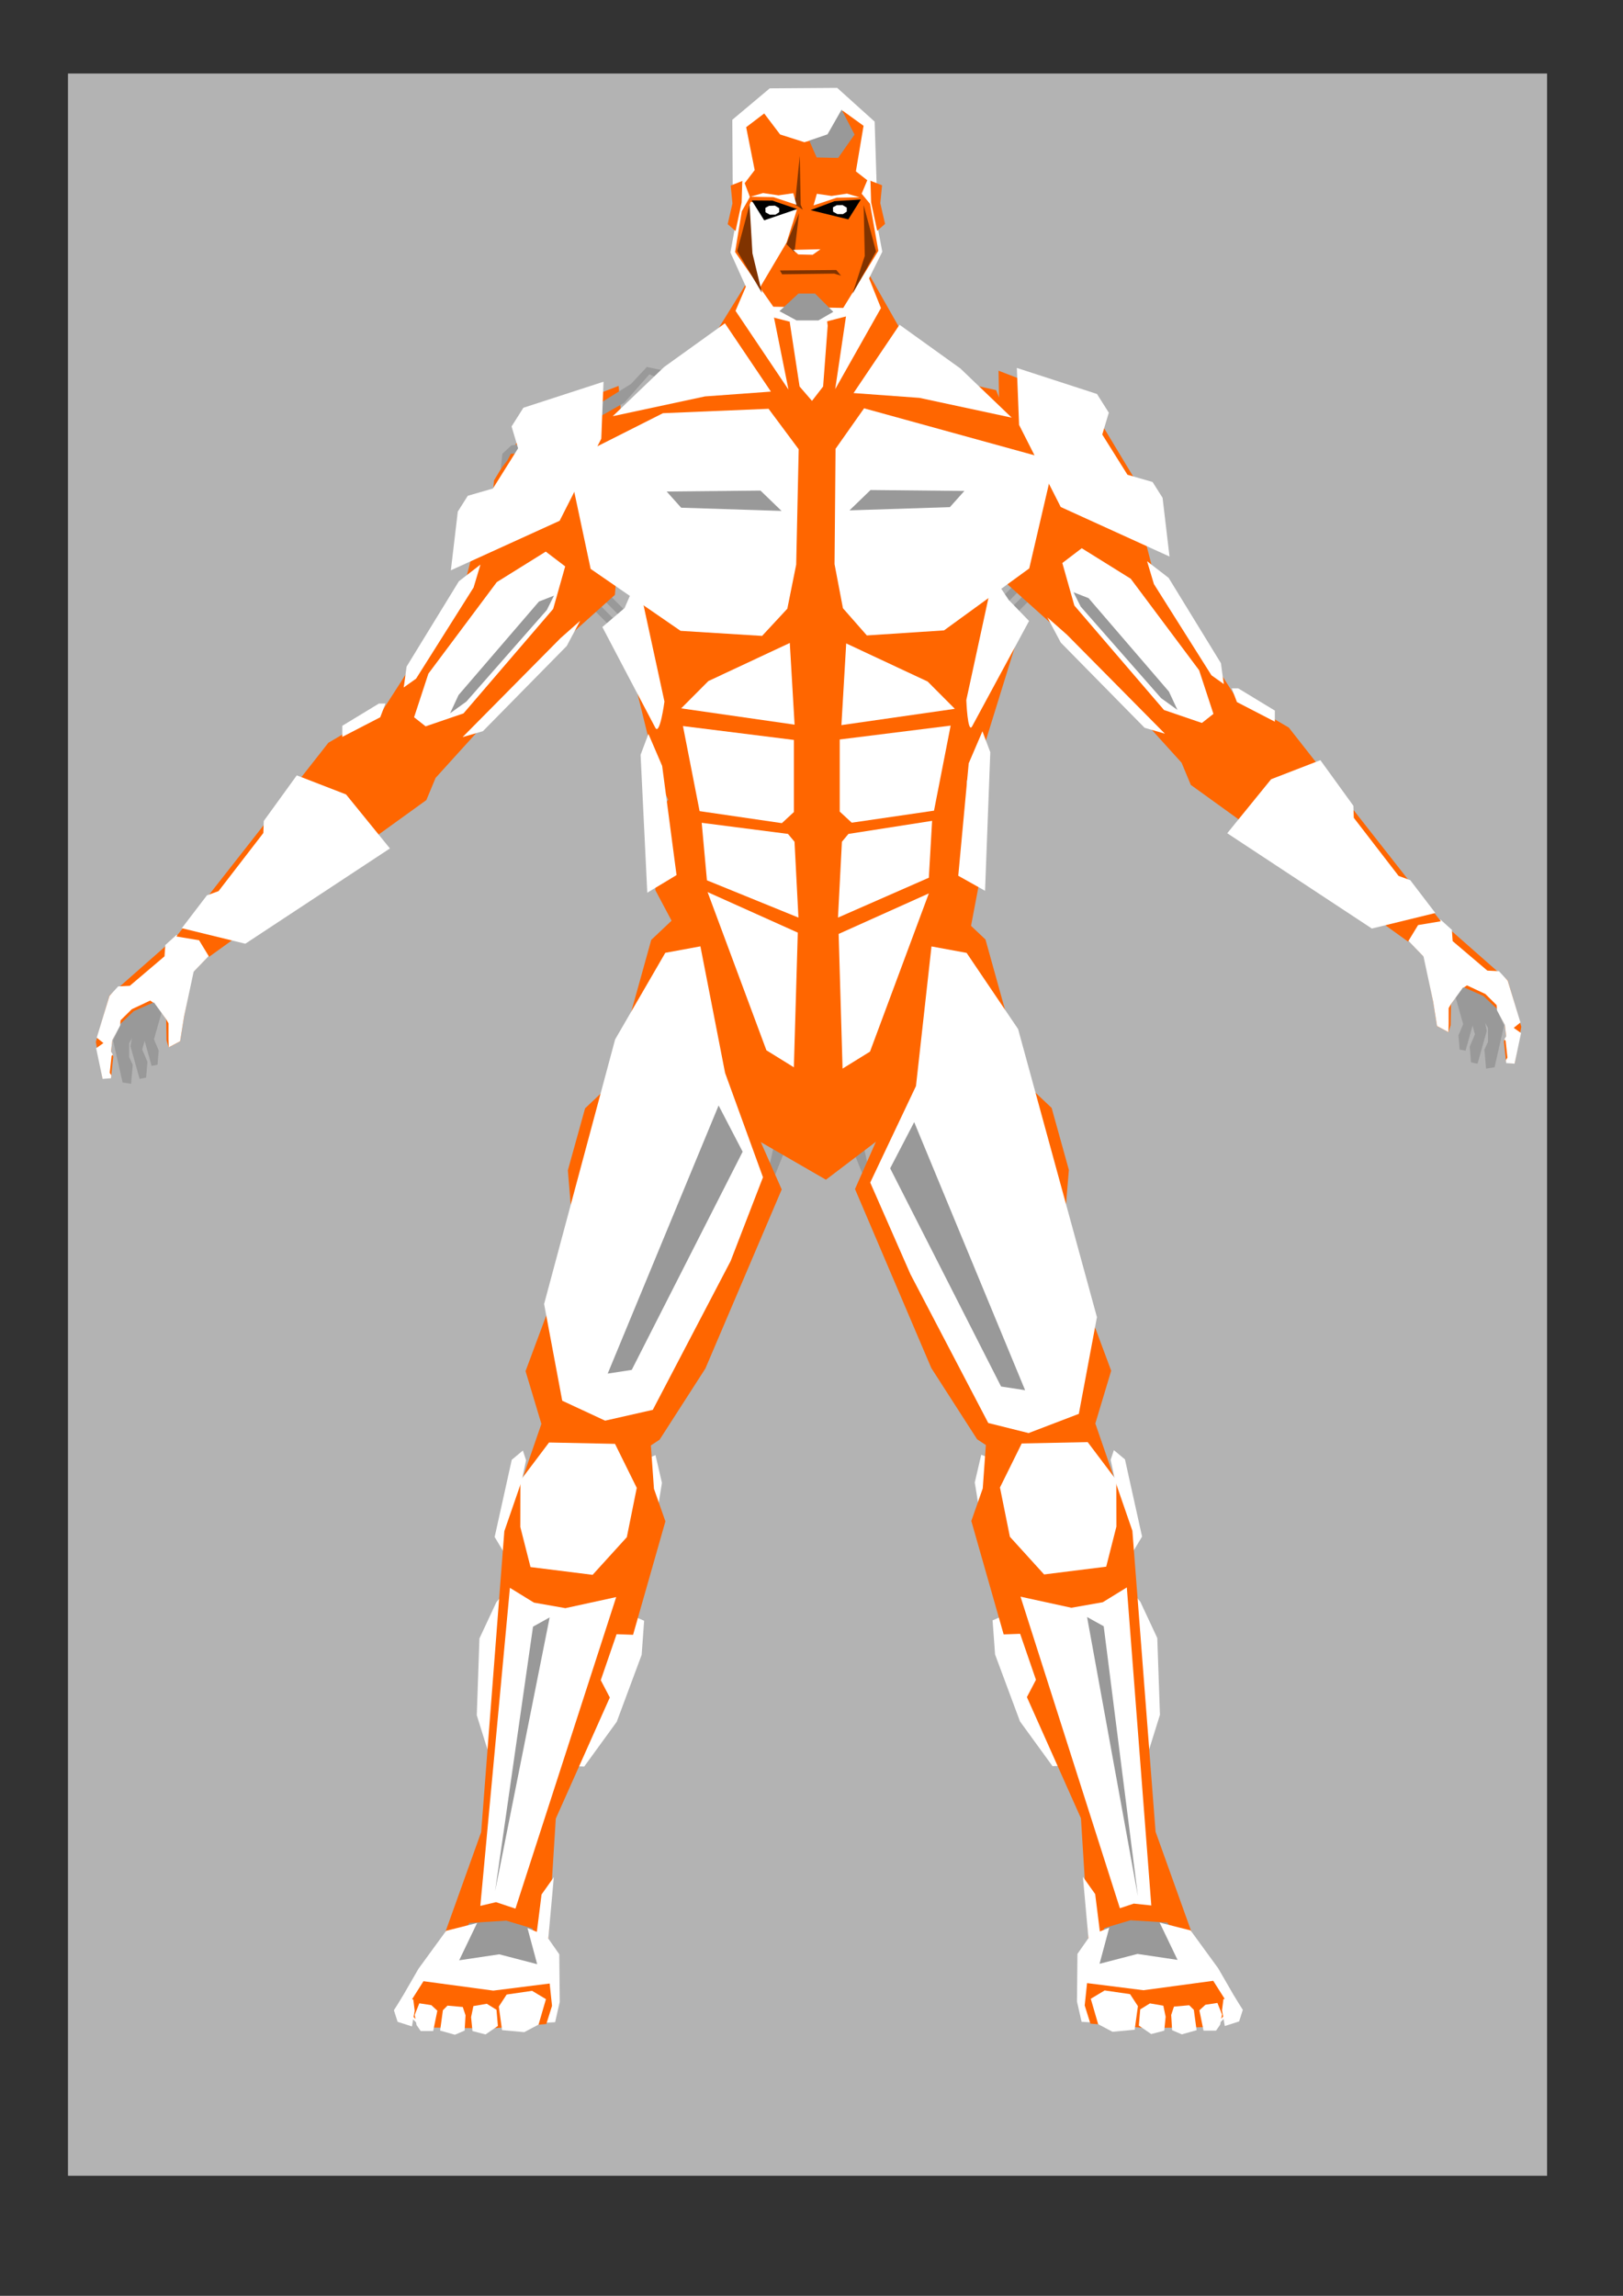<?xml version="1.0" encoding="UTF-8" standalone="no"?>
<!-- Created with Inkscape (http://www.inkscape.org/) -->

<svg
   xmlns:dc="http://purl.org/dc/elements/1.1/"
   xmlns:cc="http://creativecommons.org/ns#"
   xmlns:rdf="http://www.w3.org/1999/02/22-rdf-syntax-ns#"
   xmlns:svg="http://www.w3.org/2000/svg"
   xmlns="http://www.w3.org/2000/svg"
   xmlns:sodipodi="http://sodipodi.sourceforge.net/DTD/sodipodi-0.dtd"
   xmlns:inkscape="http://www.inkscape.org/namespaces/inkscape"
   width="744.094"
   height="1052.362"
   id="svg2"
   version="1.1"
   inkscape:version="0.48.3.1 r9886"
   sodipodi:docname="cyber_v2.svg">
  <rect width="100%" height="100%" fill="#333333" stroke="none"/>
  <defs
     id="defs4" />
  <sodipodi:namedview
     id="base"
     pagecolor="#ffffff"
     bordercolor="#666666"
     borderopacity="1.0"
     inkscape:pageopacity="0.0"
     inkscape:pageshadow="2"
     inkscape:zoom="0.98994949"
     inkscape:cx="526.27084"
     inkscape:cy="940.34891"
     inkscape:document-units="px"
     inkscape:current-layer="layer1"
     showgrid="false"
     inkscape:window-width="1366"
     inkscape:window-height="746"
     inkscape:window-x="-8"
     inkscape:window-y="1016"
     inkscape:window-maximized="1"
     showguides="true"
     inkscape:guide-bbox="true" />
  <g
     inkscape:label="Layer 1"
     inkscape:groupmode="layer"
     id="layer1">
    <rect
       style="fill:#b3b3b3;fill-opacity:1;fill-rule:nonzero;stroke:none"
       id="rect3003"
       width="678.111"
       height="963.631"
       x="31.169"
       y="33.704"
       inkscape:export-filename="D:\images\PNG\path3591-8.png"
       inkscape:export-xdpi="121"
       inkscape:export-ydpi="121" />
    <path
       style="fill:#999999;fill-opacity:1;stroke:none"
       d="m 69.244,456.106 -3.52,18.954 3.791,13.539 2.708,-0.542 0.542,-6.499 -2.166,-5.145 6.363,-22.474 z"
       id="path3009-2-9-6"
       inkscape:connector-curvature="0"
       sodipodi:nodetypes="cccccccc"
       inkscape:export-filename="D:\images\PNG\path3591-8.png"
       inkscape:export-xdpi="121"
       inkscape:export-ydpi="121" />
    <path
       style="fill:#ffffff;fill-opacity:1;stroke:none"
       d="m 510.676,664.721 5.085,4.238 7.84,35.386 -5.085,8.476 -9.323,-43.649 z"
       id="path3719"
       inkscape:connector-curvature="0"
       inkscape:export-filename="D:\images\PNG\path3591-8.png"
       inkscape:export-xdpi="121"
       inkscape:export-ydpi="121" />
    <path
       style="fill:#ffffff;fill-opacity:1;stroke:none"
       d="m 455.07,742.737 1.138,15.642 11.422,30.678 14.91,20.51 42.431,-1.665 6.828,-21.846 -1.221,-35.201 -7.768,-16.623 -12.47,-15.025 z"
       id="path3716"
       inkscape:connector-curvature="0"
       sodipodi:nodetypes="cccccccccc"
       inkscape:export-filename="D:\images\PNG\path3591-8.png"
       inkscape:export-xdpi="121"
       inkscape:export-ydpi="121" />
    <path
       style="fill:#ffffff;fill-opacity:1;stroke:none"
       d="m 449.864,666.84 -2.966,12.713 6.357,38.988 c 0,0 5.933,6.145 5.509,4.873 -0.424,-1.271 -2.966,-54.244 -2.966,-54.244 z"
       id="path3721"
       inkscape:connector-curvature="0"
       inkscape:export-filename="D:\images\PNG\path3591-8.png"
       inkscape:export-xdpi="121"
       inkscape:export-ydpi="121" />
    <path
       style="fill:#999999;fill-opacity:1;stroke:none"
       d="m 287.138,294.401 -18.579,-18.579 1.802,-3.121 17.74,17.74 z"
       id="path3550-1"
       inkscape:connector-curvature="0"
       inkscape:export-filename="D:\images\PNG\path3591-8.png"
       inkscape:export-xdpi="121"
       inkscape:export-ydpi="121" />
    <path
       style="fill:#999999;stroke:none"
       d="m 59.057,461.431 -7.192,15.582 4.345,19.178 3.896,0.599 0.749,-8.69 -1.648,-3.596 0,-6.293 11.087,-19.927 z"
       id="path3007-5-9"
       inkscape:connector-curvature="0"
       sodipodi:nodetypes="ccccccccc"
       inkscape:export-filename="D:\images\PNG\path3591-8.png"
       inkscape:export-xdpi="121"
       inkscape:export-ydpi="121" />
    <path
       style="fill:#999999;fill-opacity:1;stroke:none"
       d="m 672.174,449.141 3.52,18.954 -3.791,13.539 -2.708,-0.542 -0.542,-6.499 2.166,-5.145 -6.363,-22.474 z"
       id="path3009-2-9"
       inkscape:connector-curvature="0"
       sodipodi:nodetypes="cccccccc"
       inkscape:export-filename="D:\images\PNG\path3591-8.png"
       inkscape:export-xdpi="121"
       inkscape:export-ydpi="121" />
    <path
       style="fill:#999999;stroke:none"
       d="m 682.362,454.466 7.192,15.582 -4.345,19.178 -3.896,0.599 -0.749,-8.69 1.648,-3.596 0,-6.293 -11.087,-19.927 z"
       id="path3007-5"
       inkscape:connector-curvature="0"
       sodipodi:nodetypes="ccccccccc"
       inkscape:export-filename="D:\images\PNG\path3591-8.png"
       inkscape:export-xdpi="121"
       inkscape:export-ydpi="121" />
    <path
       style="fill:#999999;fill-opacity:1;stroke:none"
       d="m 677.717,451.619 3.896,20.976 -4.195,14.983 -2.997,-0.599 -0.599,-7.192 2.397,-5.693 -7.042,-24.872 z"
       id="path3009-4"
       inkscape:connector-curvature="0"
       sodipodi:nodetypes="cccccccc"
       inkscape:export-filename="D:\images\PNG\path3591-8.png"
       inkscape:export-xdpi="121"
       inkscape:export-ydpi="121" />
    <path
       style="fill:#ff6600;fill-opacity:1;stroke:none"
       d="m 659.877,421.791 7.26,6.389 24.071,21.186 6.265,21.315 -3.09,16.759 -3.843,-0.277 -1.063,-9.762 1.046,-2.397 -0.605,-5.376 -3.649,-7.223 -6.189,-5.867 -17.161,-7.595 -18.443,-19.098 5.028,-6.652 z"
       id="path2987-1-3"
       inkscape:connector-curvature="0"
       sodipodi:nodetypes="ccccccccccccccc"
       inkscape:export-filename="D:\images\PNG\path3591-8.png"
       inkscape:export-xdpi="121"
       inkscape:export-ydpi="121" />
    <path
       style="fill:#ffffff;stroke:none"
       d="m 660.519,421.612 5.118,4.611 0.354,5.173 15.915,13.518 5.329,0.268 3.979,4.322 5.853,19.188 -3.072,2.464 3.348,2.374 -2.955,14.048 -3.843,-0.277 -0.177,-1.339 0.741,-1.155 -0.841,-7.793 -0.59,-0.538 0.85,-1.484 -0.605,-5.226 -3.574,-6.623 -0.201,-2.418 -5.164,-5.097 -8.432,-3.949 -1.461,1.011 -8.167,-3.608 -18.443,-19.098 5.028,-6.652 z"
       id="path2987-12"
       inkscape:connector-curvature="0"
       sodipodi:nodetypes="cccccccccccccccccccccccccc"
       inkscape:export-filename="D:\images\PNG\path3591-8.png"
       inkscape:export-xdpi="121"
       inkscape:export-ydpi="121" />
    <path
       style="fill:#ff6600;fill-opacity:1;stroke:none"
       d="m 673.001,448.592 -9.072,-13.054 -11.162,1.722 4.277,21.782 1.802,11.32 5.229,2.809 1.001,-3.236 0.169,-9.647 z"
       id="path2989-7-3"
       inkscape:connector-curvature="0"
       sodipodi:nodetypes="ccccccccc"
       inkscape:export-filename="D:\images\PNG\path3591-8.png"
       inkscape:export-xdpi="121"
       inkscape:export-ydpi="121" />
    <path
       style="fill:#ffffff;stroke:none"
       d="m 673.668,448.623 -9.746,-13.504 -11.611,1.796 4.726,22.081 1.802,11.32 5.229,2.809 0.102,-3.835 -0.006,-7.18 1.074,-1.868 z"
       id="path2989-3"
       inkscape:connector-curvature="0"
       sodipodi:nodetypes="cccccccccc"
       inkscape:export-filename="D:\images\PNG\path3591-8.png"
       inkscape:export-xdpi="121"
       inkscape:export-ydpi="121" />
    <path
       style="fill:none;stroke:none"
       d="m 451.6,235.547 67.647,-27.93 -9.88,-16.201 -66.08,26.863 z"
       id="path2991-4"
       inkscape:connector-curvature="0"
       inkscape:export-filename="D:\images\PNG\path3591-8.png"
       inkscape:export-xdpi="121"
       inkscape:export-ydpi="121" />
    <path
       style="fill:#999999;fill-opacity:1;stroke:none"
       d="m 457.908,289.215 18.579,-18.579 -1.802,-3.121 -17.74,17.74 z"
       id="path3550"
       inkscape:connector-curvature="0"
       inkscape:export-filename="D:\images\PNG\path3591-8.png"
       inkscape:export-xdpi="121"
       inkscape:export-ydpi="121" />
    <path
       style="fill:#999999;fill-opacity:1;stroke:none"
       d="m 454.345,283.734 18.579,-18.579 -1.802,-3.121 -17.74,17.74 z"
       id="path3550-3"
       inkscape:connector-curvature="0"
       inkscape:export-filename="D:\images\PNG\path3591-8.png"
       inkscape:export-xdpi="121"
       inkscape:export-ydpi="121" />
    <path
       style="fill:#ff6600;fill-opacity:1;stroke:none"
       d="m 457.804,169.931 33.055,12.713 29.664,47.463 7.628,29.664 38.14,59.329 24.579,14.408 69.712,88.782 -10.436,1.744 -4.608,7.579 -99.588,-71.83 -4.238,-10.171 -49.158,-54.244 -33.055,-29.664 z"
       id="path2985-1"
       inkscape:connector-curvature="0"
       sodipodi:nodetypes="cccccccccccccc"
       inkscape:export-filename="D:\images\PNG\path3591-8.png"
       inkscape:export-xdpi="121"
       inkscape:export-ydpi="121" />
    <path
       style="fill:#ff6600;fill-opacity:1;stroke:none"
       d="m 520.523,228.412 -0.848,-9.747 -19.918,-33.055 -8.476,-2.966 2.119,9.747 14.514,25.215 z"
       id="path2993-1"
       inkscape:connector-curvature="0"
       sodipodi:nodetypes="ccccccc"
       inkscape:export-filename="D:\images\PNG\path3591-8.png"
       inkscape:export-xdpi="121"
       inkscape:export-ydpi="121" />
    <path
       style="fill:#ffffff;stroke:none"
       d="m 518.404,265.281 -22.46,-13.985 -8.899,6.78 5.509,19.494 41.107,47.887 17.375,5.933 5.282,-4.165 -6.554,-19.99 z"
       id="path2995-3"
       inkscape:connector-curvature="0"
       sodipodi:nodetypes="ccccccccc"
       inkscape:export-filename="D:\images\PNG\path3591-8.png"
       inkscape:export-xdpi="121"
       inkscape:export-ydpi="121" />
    <path
       style="fill:#999999;stroke:none"
       d="m 539.824,325.418 -3.896,-8.39 -36.858,-42.851 -6.892,-2.697 3.296,6.592 36.858,41.952 z"
       id="path2997-8"
       inkscape:connector-curvature="0"
       inkscape:export-filename="D:\images\PNG\path3591-8.png"
       inkscape:export-xdpi="121"
       inkscape:export-ydpi="121" />
    <path
       style="fill:#ffffff;fill-opacity:1;stroke:none"
       d="m 658.059,418.506 -29.107,7.119 -66.302,-43.68 20.117,-24.755 22.582,-8.741 15.139,20.909 0.188,5.514 20.533,26.629 5.343,1.951 z"
       id="path2999-7"
       inkscape:connector-curvature="0"
       sodipodi:nodetypes="cccccccccc"
       inkscape:export-filename="D:\images\PNG\path3591-8.png"
       inkscape:export-xdpi="121"
       inkscape:export-ydpi="121" />
    <path
       style="fill:#ffffff;fill-opacity:1;stroke:none"
       d="m 584.473,330.811 0,-5.094 -16.781,-10.188 -2.997,0 2.397,6.293 z"
       id="path3001-4"
       inkscape:connector-curvature="0"
       inkscape:export-filename="D:\images\PNG\path3591-8.png"
       inkscape:export-xdpi="121"
       inkscape:export-ydpi="121" />
    <path
       style="fill:#ffffff;stroke:none"
       d="m 534.075,336.319 -44.893,-45.362 -8.99,-7.941 6.143,11.537 38.429,39.058 z"
       id="path3156-2"
       inkscape:connector-curvature="0"
       sodipodi:nodetypes="cccccc"
       inkscape:export-filename="D:\images\PNG\path3591-8.png"
       inkscape:export-xdpi="121"
       inkscape:export-ydpi="121" />
    <path
       style="fill:#ffffff;stroke:none"
       d="m 561.1,313.581 c -0.15,-0.599 -1.348,-9.589 -1.348,-9.589 l -23.973,-39.105 -9.889,-7.641 3.146,10.488 26.37,41.802 z"
       id="path3158-7"
       inkscape:connector-curvature="0"
       sodipodi:nodetypes="ccccccc"
       inkscape:export-filename="D:\images\PNG\path3591-8.png"
       inkscape:export-xdpi="121"
       inkscape:export-ydpi="121" />
    <path
       style="fill:#ffffff;stroke:none"
       d="m 536.184,255.104 -49.872,-22.702 -19.095,-37.635 -1.023,-26.108 36.745,11.939 5.417,8.576 -3.003,10.003 11.555,18.441 11.516,3.325 4.581,7.252 z"
       id="path3011-7"
       inkscape:connector-curvature="0"
       sodipodi:nodetypes="ccccccccccc"
       inkscape:export-filename="D:\images\PNG\path3591-8.png"
       inkscape:export-xdpi="121"
       inkscape:export-ydpi="121" />
    <path
       style="fill:#999999;fill-opacity:1;stroke:none"
       d="m 386.297,515.339 12.713,31.783 1.483,-1.483 -7.416,-32.843 z"
       id="path3723"
       inkscape:connector-curvature="0"
       inkscape:export-filename="D:\images\PNG\path3591-8.png"
       inkscape:export-xdpi="121"
       inkscape:export-ydpi="121" />
    <path
       style="fill:#999999;fill-opacity:1;stroke:none"
       d="m 364.089,516.718 -12.713,31.783 -1.483,-1.483 7.416,-32.843 z"
       id="path3723-1"
       inkscape:connector-curvature="0"
       inkscape:export-filename="D:\images\PNG\path3591-8.png"
       inkscape:export-xdpi="121"
       inkscape:export-ydpi="121" />
    <path
       style="fill:#ff6600;fill-opacity:1;stroke:none"
       d="m 376.535,161.001 0,0.26 -95.855,29.453 -4.259,17.738 12.18,24.115 5.86,40.863 -10.187,12.014 17.487,71.094 4.579,10.049 -6.385,9.435 0.513,32.028 12.273,23.101 33.281,90.765 32.641,18.85 28.67,-21.78 36.209,-85.902 5.739,-30.264 -5.588,-34.873 -0.556,-9.958 5.482,-7.703 20.176,-65.101 -10.226,-12.014 5.86,-40.863 5.362,-20.58 -13.098,-32.891 z"
       id="path3124"
       inkscape:connector-curvature="0"
       sodipodi:nodetypes="cccccccccccccccccccccccccc"
       inkscape:export-filename="D:\images\PNG\path3591-8.png"
       inkscape:export-xdpi="121"
       inkscape:export-ydpi="121" />
    <path
       style="fill:#999999;fill-opacity:1;stroke:none"
       d="m 63.701,458.584 -3.896,20.976 4.195,14.983 2.997,-0.599 0.599,-7.192 -2.397,-5.693 7.042,-24.871 z"
       id="path3009-4-8"
       inkscape:connector-curvature="0"
       sodipodi:nodetypes="cccccccc"
       inkscape:export-filename="D:\images\PNG\path3591-8.png"
       inkscape:export-xdpi="121"
       inkscape:export-ydpi="121" />
    <path
       style="fill:#999999;fill-opacity:1;stroke:none"
       d="m 290.702,288.92 -18.579,-18.579 1.802,-3.121 17.74,17.74 z"
       id="path3550-3-9"
       inkscape:connector-curvature="0"
       inkscape:export-filename="D:\images\PNG\path3591-8.png"
       inkscape:export-xdpi="121"
       inkscape:export-ydpi="121" />
    <path
       style="fill:#ff6600;fill-opacity:1;stroke:none"
       d="m 81.541,428.756 -7.26,6.389 -24.071,21.186 -6.265,21.315 3.09,16.759 3.843,-0.277 1.063,-9.762 -1.046,-2.397 0.605,-5.376 3.649,-7.223 6.189,-5.867 17.161,-7.595 18.443,-19.098 -5.028,-6.652 z"
       id="path2987-1-3-2"
       inkscape:connector-curvature="0"
       sodipodi:nodetypes="ccccccccccccccc"
       inkscape:export-filename="D:\images\PNG\path3591-8.png"
       inkscape:export-xdpi="121"
       inkscape:export-ydpi="121" />
    <path
       style="fill:none;stroke:none"
       d="m 294.566,237.101 -67.647,-27.93 9.88,-16.201 66.08,26.863 z"
       id="path2991"
       inkscape:connector-curvature="0"
       inkscape:export-filename="D:\images\PNG\path3591-8.png"
       inkscape:export-xdpi="121"
       inkscape:export-ydpi="121" />
    <path
       style="fill:#ffffff;stroke:none"
       d="m 80.899,428.577 -5.118,4.611 -0.354,5.173 -15.915,13.518 -5.329,0.268 -3.979,4.322 -5.853,19.188 3.072,2.464 -3.348,2.374 2.955,14.048 3.843,-0.277 0.177,-1.339 -0.741,-1.155 0.841,-7.793 0.59,-0.538 -0.85,-1.484 0.605,-5.226 3.574,-6.623 0.201,-2.418 5.164,-5.097 8.432,-3.949 1.461,1.011 8.167,-3.608 18.443,-19.098 -5.028,-6.652 z"
       id="path2987-12-5"
       inkscape:connector-curvature="0"
       sodipodi:nodetypes="cccccccccccccccccccccccccc"
       inkscape:export-filename="D:\images\PNG\path3591-8.png"
       inkscape:export-xdpi="121"
       inkscape:export-ydpi="121" />
    <path
       style="fill:#ff6600;fill-opacity:1;stroke:none"
       d="m 68.418,455.557 9.072,-13.054 11.162,1.722 -4.277,21.782 -1.802,11.32 -5.229,2.809 -1.001,-3.236 -0.169,-9.647 z"
       id="path2989-7-3-5"
       inkscape:connector-curvature="0"
       sodipodi:nodetypes="ccccccccc"
       inkscape:export-filename="D:\images\PNG\path3591-8.png"
       inkscape:export-xdpi="121"
       inkscape:export-ydpi="121" />
    <path
       style="fill:#ff6600;fill-opacity:1;stroke:none"
       d="m 225.642,229.967 0.848,-9.747 19.918,-33.055 8.476,-2.966 -2.119,9.747 -14.514,25.215 z"
       id="path2993"
       inkscape:connector-curvature="0"
       sodipodi:nodetypes="ccccccc"
       inkscape:export-filename="D:\images\PNG\path3591-8.png"
       inkscape:export-xdpi="121"
       inkscape:export-ydpi="121" />
    <path
       style="fill:#ffffff;stroke:none"
       d="m 67.75,455.588 9.746,-13.504 11.611,1.796 -4.726,22.081 -1.802,11.32 -5.229,2.809 -0.102,-3.835 0.006,-7.18 -1.074,-1.868 z"
       id="path2989-3-4"
       inkscape:connector-curvature="0"
       sodipodi:nodetypes="cccccccccc"
       inkscape:export-filename="D:\images\PNG\path3591-8.png"
       inkscape:export-xdpi="121"
       inkscape:export-ydpi="121" />
    <path
       style="fill:#ff6600;fill-opacity:1;stroke:none"
       d="m 283.614,176.896 -33.055,12.713 -29.664,47.463 -7.628,29.664 -38.14,59.329 -24.579,14.408 -69.712,88.782 10.436,1.744 4.608,7.579 99.588,-71.83 4.238,-10.171 49.158,-54.244 33.055,-29.664 4.885,-60.492 z"
       id="path2985-1-9"
       inkscape:connector-curvature="0"
       sodipodi:nodetypes="ccccccccccccccc"
       inkscape:export-filename="D:\images\PNG\path3591-8.png"
       inkscape:export-xdpi="121"
       inkscape:export-ydpi="121" />
    <path
       style="fill:#ffffff;stroke:none"
       d="m 227.761,266.835 22.46,-13.985 8.899,6.78 -5.509,19.494 -41.107,47.887 -17.375,5.933 -5.282,-4.165 6.553,-19.99 z"
       id="path2995"
       inkscape:connector-curvature="0"
       sodipodi:nodetypes="ccccccccc"
       inkscape:export-filename="D:\images\PNG\path3591-8.png"
       inkscape:export-xdpi="121"
       inkscape:export-ydpi="121" />
    <path
       style="fill:#999999;stroke:none"
       d="m 206.341,326.972 3.896,-8.39 36.858,-42.851 6.892,-2.697 -3.296,6.592 -36.858,41.952 z"
       id="path2997"
       inkscape:connector-curvature="0"
       inkscape:export-filename="D:\images\PNG\path3591-8.png"
       inkscape:export-xdpi="121"
       inkscape:export-ydpi="121" />
    <path
       style="fill:#ffffff;fill-opacity:1;stroke:none"
       d="m 83.359,425.471 29.107,7.119 66.302,-43.68 -20.117,-24.755 -22.582,-8.741 -15.139,20.909 -0.188,5.514 -20.533,26.629 -5.343,1.951 z"
       id="path2999-7-1"
       inkscape:connector-curvature="0"
       sodipodi:nodetypes="cccccccccc"
       inkscape:export-filename="D:\images\PNG\path3591-8.png"
       inkscape:export-xdpi="121"
       inkscape:export-ydpi="121" />
    <path
       style="fill:#ffffff;stroke:none"
       d="m 260.302,211.423 10.488,49.349 41.232,28.396 37.372,2.321 11.572,-12.472 4.064,-20.212 1.144,-52.864 -13.807,-18.56 -48.424,2.023 z"
       id="path3120"
       inkscape:connector-curvature="0"
       sodipodi:nodetypes="cccccccccc"
       inkscape:export-filename="D:\images\PNG\path3591-8.png"
       inkscape:export-xdpi="121"
       inkscape:export-ydpi="121" />
    <path
       style="fill:#ffffff;fill-opacity:1;stroke:none"
       d="m 156.945,337.776 0,-5.094 16.781,-10.188 2.997,0 -2.397,6.293 z"
       id="path3001-4-2"
       inkscape:connector-curvature="0"
       inkscape:export-filename="D:\images\PNG\path3591-8.png"
       inkscape:export-xdpi="121"
       inkscape:export-ydpi="121" />
    <path
       style="fill:#999999;fill-opacity:1;stroke:none"
       d="m 305.651,225.305 6.634,7.416 46.034,1.483 -9.649,-9.323 z"
       id="path3126"
       inkscape:connector-curvature="0"
       sodipodi:nodetypes="ccccc"
       inkscape:export-filename="D:\images\PNG\path3591-8.png"
       inkscape:export-xdpi="121"
       inkscape:export-ydpi="121" />
    <path
       style="fill:#ffffff;stroke:none"
       d="m 483.354,211.208 -11.479,49.349 -39.055,28.396 -35.399,2.321 -10.961,-12.472 -3.849,-20.212 0.462,-52.864 13.078,-18.56 z"
       id="path3120-1"
       inkscape:connector-curvature="0"
       sodipodi:nodetypes="ccccccccc"
       inkscape:export-filename="D:\images\PNG\path3591-8.png"
       inkscape:export-xdpi="121"
       inkscape:export-ydpi="121" />
    <path
       style="fill:#999999;fill-opacity:1;stroke:none"
       d="m 442.132,225.044 -6.634,7.416 -46.034,1.483 9.649,-9.323 z"
       id="path3126-4"
       inkscape:connector-curvature="0"
       sodipodi:nodetypes="ccccc"
       inkscape:export-filename="D:\images\PNG\path3591-8.png"
       inkscape:export-xdpi="121"
       inkscape:export-ydpi="121" />
    <path
       style="fill:#ffffff;stroke:none"
       d="m 212.091,337.873 44.893,-45.362 8.99,-7.941 -6.143,11.537 -38.429,39.058 z"
       id="path3156"
       inkscape:connector-curvature="0"
       sodipodi:nodetypes="cccccc"
       inkscape:export-filename="D:\images\PNG\path3591-8.png"
       inkscape:export-xdpi="121"
       inkscape:export-ydpi="121" />
    <path
       style="fill:#ffffff;stroke:none"
       d="m 185.066,315.136 c 0.15,-0.599 1.348,-9.589 1.348,-9.589 l 23.973,-39.105 9.889,-7.641 -3.146,10.488 -26.37,41.802 z"
       id="path3158"
       inkscape:connector-curvature="0"
       sodipodi:nodetypes="ccccccc"
       inkscape:export-filename="D:\images\PNG\path3591-8.png"
       inkscape:export-xdpi="121"
       inkscape:export-ydpi="121" />
    <path
       style="fill:#ff6600;fill-opacity:1;stroke:none"
       d="m 318.965,167.357 37.395,14.101 15.825,-9.802 12.713,6.357 38.015,-9.123 -30.19,-53.194 -13.334,7.649 -17.799,0 -11.339,-6.481 z"
       id="path3164"
       inkscape:connector-curvature="0"
       sodipodi:nodetypes="cccccccccc"
       inkscape:export-filename="D:\images\PNG\path3591-8.png"
       inkscape:export-xdpi="121"
       inkscape:export-ydpi="121" />
    <path
       style="fill:#ffffff;fill-opacity:1;stroke:none"
       d="m 286.35,278.727 5.993,-13.784 12.286,56.635 c 0,0 -2.098,15.882 -4.195,11.986 -2.098,-3.896 -24.272,-46.147 -24.272,-46.147 z"
       id="path3166"
       inkscape:connector-curvature="0"
       inkscape:export-filename="D:\images\PNG\path3591-8.png"
       inkscape:export-xdpi="121"
       inkscape:export-ydpi="121"
       sodipodi:nodetypes="cccscc" />
    <path
       style="fill:#ffffff;fill-opacity:1;stroke:none"
       d="m 462.499,275.057 -7.192,-10.788 -12.286,56.635 c 0,0 0.599,15.882 2.697,11.986 2.098,-3.896 26.07,-48.245 26.07,-48.245 z"
       id="path3166-2"
       inkscape:connector-curvature="0"
       inkscape:export-filename="D:\images\PNG\path3591-8.png"
       inkscape:export-xdpi="121"
       inkscape:export-ydpi="121"
       sodipodi:nodetypes="cccscc" />
    <path
       style="fill:#ffffff;fill-opacity:1;stroke:none"
       d="m 365.986,123.829 -3.896,23.973 4.495,29.366 5.693,6.592 5.094,-6.592 2.098,-27.868 -3.296,-25.471 z"
       id="path3186"
       inkscape:connector-curvature="0"
       sodipodi:nodetypes="cccccccc"
       inkscape:export-filename="D:\images\PNG\path3591-8.png"
       inkscape:export-xdpi="121"
       inkscape:export-ydpi="121" />
    <path
       style="fill:#ffffff;fill-opacity:1;stroke:none"
       d="m 392.206,115.738 -9.289,62.628 20.976,-37.157 -9.32,-23.28 z"
       id="path3188"
       inkscape:connector-curvature="0"
       sodipodi:nodetypes="ccccc"
       inkscape:export-filename="D:\images\PNG\path3591-8.png"
       inkscape:export-xdpi="121"
       inkscape:export-ydpi="121" />
    <path
       style="fill:#ffffff;fill-opacity:1;stroke:none"
       d="m 349.056,116.712 12.436,61.879 -24.272,-36.109 9.192,-21.471 z"
       id="path3188-3"
       inkscape:connector-curvature="0"
       sodipodi:nodetypes="ccccc"
       inkscape:export-filename="D:\images\PNG\path3591-8.png"
       inkscape:export-xdpi="121"
       inkscape:export-ydpi="121" />
    <path
       style="fill:#ffffff;fill-opacity:1;stroke:none"
       d="m 335.952,88.806 -0.212,-33.902 17.163,-14.408 30.936,-0.212 17.163,15.468 1.059,33.69 -1.705,3.902 4.142,22.054 -14.449,29.078 -19.763,5.13 -22.786,-5.921 -12.625,-27.955 4.263,-23.296 z"
       id="path3230"
       inkscape:connector-curvature="0"
       sodipodi:nodetypes="cccccccccccccc"
       inkscape:export-filename="D:\images\PNG\path3591-8.png"
       inkscape:export-xdpi="121"
       inkscape:export-ydpi="121" />
    <path
       style="fill:#ff6600;fill-opacity:1;stroke:none"
       d="m 343.796,90.287 -3.703,6.553 -3.082,18.676 17.52,25.076 32.062,0.55 16.104,-26.17 -3.81,-21.522 -3.848,-4.661 2.585,-6.166 -5.226,-4.067 3.519,-20.889 -9.641,-6.964 -7.151,11.492 -10.344,2.996 -11.124,-3.551 -7.296,-9.624 -8.264,6.297 3.905,19.668 -4.595,5.99 z"
       id="path3228"
       inkscape:connector-curvature="0"
       sodipodi:nodetypes="cccccccccccccccccccc"
       inkscape:export-filename="D:\images\PNG\path3591-8.png"
       inkscape:export-xdpi="121"
       inkscape:export-ydpi="121" />
    <path
       style="fill:#999999;fill-opacity:1;stroke:none"
       d="m 371.02,64.439 3.39,7.734 9.853,0.212 7.522,-10.7 -5.933,-11.442 -6.463,11.336 z"
       id="path3396"
       inkscape:connector-curvature="0"
       sodipodi:nodetypes="ccccccc"
       inkscape:export-filename="D:\images\PNG\path3591-8.png"
       inkscape:export-xdpi="121"
       inkscape:export-ydpi="121" />
    <path
       style="fill:#ffffff;fill-opacity:1;stroke:none"
       d="m 365.405,96.01 -4.768,15.15 -12.29,20.765 -5.933,-15.362 1.059,-22.142 0.742,-1.907 z"
       id="path3396-8"
       inkscape:connector-curvature="0"
       sodipodi:nodetypes="ccccccc"
       inkscape:export-filename="D:\images\PNG\path3591-8.png"
       inkscape:export-xdpi="121"
       inkscape:export-ydpi="121" />
    <path
       style="fill:#999999;fill-opacity:1;stroke:none"
       d="m 357.353,142.626 8.687,-8.052 7.628,0 8.37,8.37 -6.813,3.933 -10.032,0 z"
       id="path3232"
       inkscape:connector-curvature="0"
       inkscape:export-filename="D:\images\PNG\path3591-8.png"
       inkscape:export-xdpi="121"
       inkscape:export-ydpi="121" />
    <path
       style="fill:#803300;stroke:none"
       d="m 343.662,93.788 1.309,22.325 4.37,18.15 -11.373,-19.199 z"
       id="path3234-2"
       inkscape:connector-curvature="0"
       sodipodi:nodetypes="ccccc"
       inkscape:export-filename="D:\images\PNG\path3591-8.png"
       inkscape:export-xdpi="121"
       inkscape:export-ydpi="121" />
    <path
       style="fill:#000000;stroke:none"
       d="m 365.463,95.835 -11.351,-3.88 -9.473,-0.076 5.721,9.111 11.836,-4.04 z"
       id="path3256-1"
       inkscape:connector-curvature="0"
       sodipodi:nodetypes="cccccc"
       inkscape:export-filename="D:\images\PNG\path3591-8.png"
       inkscape:export-xdpi="121"
       inkscape:export-ydpi="121" />
    <path
       style="fill:#000000;stroke:none"
       d="m 371.655,96.328 10.941,-4.107 12.049,-0.767 -5.721,9.111 z"
       id="path3256-1-6"
       inkscape:connector-curvature="0"
       sodipodi:nodetypes="ccccc"
       inkscape:export-filename="D:\images\PNG\path3591-8.png"
       inkscape:export-xdpi="121"
       inkscape:export-ydpi="121" />
    <path
       style="fill:#803300;fill-opacity:1;stroke:none"
       d="m 366.358,97.705 -2.119,17.905 -3.708,-3.708 z"
       id="path3294"
       inkscape:connector-curvature="0"
       inkscape:export-filename="D:\images\PNG\path3591-8.png"
       inkscape:export-xdpi="121"
       inkscape:export-ydpi="121" />
    <path
       style="fill:#803300;fill-opacity:1;stroke:none"
       d="m 368.053,96.116 -0.954,-2.225 -0.424,-22.46 -1.907,19.07 -1.059,2.755 z"
       id="path3296"
       inkscape:connector-curvature="0"
       inkscape:export-filename="D:\images\PNG\path3591-8.png"
       inkscape:export-xdpi="121"
       inkscape:export-ydpi="121" />
    <path
       style="fill:#ff6600;fill-opacity:1;stroke:none"
       d="m 340.296,83.35 -0.282,9.501 -2.79,13.065 -3.602,-3.178 2.185,-9.488 -0.808,-8.204 5.403,-2.119 z"
       id="path3298-8"
       inkscape:connector-curvature="0"
       sodipodi:nodetypes="cccccccc"
       inkscape:export-filename="D:\images\PNG\path3591-8.png"
       inkscape:export-xdpi="121"
       inkscape:export-ydpi="121" />
    <path
       style="fill:#ffffff;stroke:none"
       d="m 381.879,95.02 1.703,-0.932 2.683,-0.09 1.96,1.173 0,1.819 -1.727,1.143 -2.567,0.014 -1.983,-1.098 z"
       id="path3318"
       inkscape:connector-curvature="0"
       inkscape:export-filename="D:\images\PNG\path3591-8.png"
       inkscape:export-xdpi="121"
       inkscape:export-ydpi="121" />
    <path
       style="fill:#ff6600;fill-opacity:1;stroke:none"
       d="m 399.095,83.244 0.282,9.501 2.79,13.065 3.602,-3.178 -2.185,-9.488 0.808,-8.204 -5.403,-2.119 z"
       id="path3298-8-7"
       inkscape:connector-curvature="0"
       sodipodi:nodetypes="cccccccc"
       inkscape:export-filename="D:\images\PNG\path3591-8.png"
       inkscape:export-xdpi="121"
       inkscape:export-ydpi="121" />
    <path
       style="fill:#803300;fill-opacity:1;stroke:none"
       d="m 357.565,123.98 25.85,-0.212 2.172,2.596 -3.125,-0.954 -23.891,0.318 z"
       id="path3356"
       inkscape:connector-curvature="0"
       sodipodi:nodetypes="cccccc"
       inkscape:export-filename="D:\images\PNG\path3591-8.png"
       inkscape:export-xdpi="121"
       inkscape:export-ydpi="121" />
    <path
       style="fill:#ffffff;fill-opacity:1;stroke:none"
       d="m 365.193,93.891 -1.525,-5.333 -6.738,0.989 -7.098,-1.059 -5.721,1.695 10.451,0.183 z"
       id="path3358-6"
       inkscape:connector-curvature="0"
       sodipodi:nodetypes="ccccccc"
       inkscape:export-filename="D:\images\PNG\path3591-8.png"
       inkscape:export-xdpi="121"
       inkscape:export-ydpi="121" />
    <path
       style="fill:#ffffff;fill-opacity:1;stroke:none"
       d="m 372.98,94.156 1.525,-5.333 6.738,0.989 7.098,-1.059 5.721,1.695 -10.451,0.183 z"
       id="path3358-6-1"
       inkscape:connector-curvature="0"
       sodipodi:nodetypes="ccccccc"
       inkscape:export-filename="D:\images\PNG\path3591-8.png"
       inkscape:export-xdpi="121"
       inkscape:export-ydpi="121" />
    <path
       style="fill:#803300;stroke:none"
       d="m 395.952,94.013 0.518,23.308 -5.631,17.368 10.806,-19.401 z"
       id="path3234"
       inkscape:connector-curvature="0"
       sodipodi:nodetypes="ccccc"
       inkscape:export-filename="D:\images\PNG\path3591-8.png"
       inkscape:export-xdpi="121"
       inkscape:export-ydpi="121" />
    <path
       style="fill:#ffffff;stroke:none"
       d="m 350.901,95.283 1.703,-0.932 2.683,-0.09 1.96,1.173 0,1.819 -1.727,1.143 -2.567,0.014 -1.983,-1.098 z"
       id="path3318-2"
       inkscape:connector-curvature="0"
       inkscape:export-filename="D:\images\PNG\path3591-8.png"
       inkscape:export-xdpi="121"
       inkscape:export-ydpi="121" />
    <path
       style="fill:#ffffff;fill-opacity:1;stroke:none"
       d="m 363.589,114.54 2.397,2.098 6.592,0.15 3.596,-2.547 z"
       id="path3523"
       inkscape:connector-curvature="0"
       inkscape:export-filename="D:\images\PNG\path3591-8.png"
       inkscape:export-xdpi="121"
       inkscape:export-ydpi="121" />
    <path
       style="fill:#ffffff;fill-opacity:1;stroke:none"
       d="m 312.299,324.7 12.461,-12.509 37.339,-17.471 2.192,37.445 z"
       id="path3530"
       inkscape:connector-curvature="0"
       sodipodi:nodetypes="ccccc"
       inkscape:export-xdpi="121"
       inkscape:export-ydpi="121"
       inkscape:export-filename="D:\images\PNG\path3591-8.png" />
    <path
       style="fill:#ffffff;stroke:none"
       d="m 313.116,332.818 50.853,6.357 0,33.055 -5.509,5.085 -37.716,-5.509 z"
       id="path3591"
       inkscape:connector-curvature="0"
       inkscape:export-filename="D:\images\PNG\path3591-8.png"
       inkscape:export-xdpi="121"
       inkscape:export-ydpi="121" />
    <path
       style="fill:#ffffff;stroke:none"
       d="m 435.843,332.606 -50.853,6.357 0,33.055 5.509,5.085 37.716,-5.509 z"
       id="path3591-8"
       inkscape:connector-curvature="0"
       inkscape:export-filename="D:\images\PNG\path3591-8.png"
       inkscape:export-xdpi="121"
       inkscape:export-ydpi="121" />
    <path
       style="fill:#ffffff;fill-opacity:1;stroke:none"
       d="m 321.709,377.159 39.555,5.094 2.997,3.596 1.798,34.76 -41.952,-17.08 z"
       id="path3611"
       inkscape:connector-curvature="0"
       sodipodi:nodetypes="cccccc"
       inkscape:export-filename="D:\images\PNG\path3591-8.png"
       inkscape:export-xdpi="121"
       inkscape:export-ydpi="121" />
    <path
       style="fill:#ffffff;fill-opacity:1;stroke:none"
       d="m 427.343,376.26 -38.356,5.993 -2.997,3.596 -1.798,34.76 41.652,-18.279 z"
       id="path3611-8"
       inkscape:connector-curvature="0"
       sodipodi:nodetypes="cccccc"
       inkscape:export-filename="D:\images\PNG\path3591-8.png"
       inkscape:export-xdpi="121"
       inkscape:export-ydpi="121" />
    <path
       style="fill:#ffffff;fill-opacity:1;stroke:none"
       d="m 324.406,408.923 41.353,18.579 -1.798,61.729 -12.586,-7.791 z"
       id="path3631"
       inkscape:connector-curvature="0"
       inkscape:export-filename="D:\images\PNG\path3591-8.png"
       inkscape:export-xdpi="121"
       inkscape:export-ydpi="121" />
    <path
       style="fill:#ffffff;fill-opacity:1;stroke:none"
       d="m 425.845,409.522 -41.353,18.579 1.798,61.729 12.586,-7.791 z"
       id="path3631-9"
       inkscape:connector-curvature="0"
       inkscape:export-filename="D:\images\PNG\path3591-8.png"
       inkscape:export-xdpi="121"
       inkscape:export-ydpi="121" />
    <path
       style="fill:#ffffff;fill-opacity:1;stroke:none"
       d="m 437.757,324.914 -12.461,-12.509 -37.339,-17.471 -2.192,37.445 z"
       id="path3530-7"
       inkscape:connector-curvature="0"
       sodipodi:nodetypes="ccccc"
       inkscape:export-xdpi="121"
       inkscape:export-ydpi="121"
       inkscape:export-filename="D:\images\PNG\path3591-8.png" />
    <path
       style="fill:#ffffff;fill-opacity:1;stroke:none"
       d="m 450.417,335.207 -6.293,14.683 -4.795,51.541 12.286,6.892 2.397,-63.527 z"
       id="path3669"
       inkscape:connector-curvature="0"
       sodipodi:nodetypes="cccccc"
       inkscape:export-filename="D:\images\PNG\path3591-8.png"
       inkscape:export-xdpi="121"
       inkscape:export-ydpi="121" />
    <path
       style="fill:#ffffff;fill-opacity:1;stroke:none"
       d="m 297.287,336.406 6.293,14.683 6.592,50.043 -13.415,8.069 -3.066,-63.206 z"
       id="path3669-2"
       inkscape:connector-curvature="0"
       sodipodi:nodetypes="cccccc"
       inkscape:export-filename="D:\images\PNG\path3591-8.png"
       inkscape:export-xdpi="121"
       inkscape:export-ydpi="121" />
    <path
       style="fill:#ff6600;fill-opacity:1;stroke:none"
       d="m 439.719,419.231 -10.308,2.447 -20.246,84.47 -17.168,38.898 34.984,82.057 20.997,32.644 4.005,2.633 -1.419,19.87 -5.245,14.938 14.822,51.992 7.559,-0.27 7.252,21.078 -4.147,7.942 24.772,55.522 3.495,55.816 20.866,-8.334 26.629,5.522 -16.781,-46.818 -10.628,-137.959 -16.988,-49.174 7.268,-24.182 -22.105,-59.361 2.707,-32.705 -7.898,-28.404 -12.014,-11.347 -18.318,-65.855 z"
       id="path3689"
       inkscape:connector-curvature="0"
       sodipodi:nodetypes="ccccccccccccccccccccccccccc"
       inkscape:export-filename="D:\images\PNG\path3591-8.png"
       inkscape:export-xdpi="121"
       inkscape:export-ydpi="121" />
    <path
       style="fill:#999999;fill-opacity:1;stroke:none"
       d="m 502.2,902.037 4.026,-18.222 12.078,-3.602 16.951,1.059 10.594,19.706 -23.732,-1.907 z"
       id="path3735"
       inkscape:connector-curvature="0"
       inkscape:export-filename="D:\images\PNG\path3591-8.png"
       inkscape:export-xdpi="121"
       inkscape:export-ydpi="121" />
    <path
       style="fill:#ffffff;fill-opacity:1;stroke:none"
       d="m 458.452,681.839 9.976,-20.18 30.242,-0.624 13.125,17.419 0.04,21.311 -4.673,18.375 -28.468,3.559 -15.687,-17.265 z"
       id="path3704"
       inkscape:connector-curvature="0"
       sodipodi:nodetypes="ccccccccc"
       inkscape:export-filename="D:\images\PNG\path3591-8.png"
       inkscape:export-xdpi="121"
       inkscape:export-ydpi="121" />
    <path
       style="fill:#ffffff;stroke:none"
       d="m 417.414,584.096 -18.441,-42.027 20.971,-44.236 7.114,-64.008 16.104,2.966 23.603,34.916 36.15,132.052 -8.307,44.328 -23.028,8.811 -18.495,-4.617 z"
       id="path3702-5-9"
       inkscape:connector-curvature="0"
       sodipodi:nodetypes="ccccccccccc"
       inkscape:export-filename="D:\images\PNG\path3591-8.png"
       inkscape:export-xdpi="121"
       inkscape:export-ydpi="121" />
    <path
       style="fill:#999999;fill-opacity:1;stroke:none"
       d="m 408.109,535.54 11.018,-21.189 50.853,122.896 -11.018,-1.695 z"
       id="path3712"
       inkscape:connector-curvature="0"
       inkscape:export-filename="D:\images\PNG\path3591-8.png"
       inkscape:export-xdpi="121"
       inkscape:export-ydpi="121" />
    <path
       style="fill:#ffffff;fill-opacity:1;stroke:none"
       d="m 467.874,731.89 45.556,142.813 6.357,-2.119 8.052,0.848 -11.23,-145.78 -11.018,6.78 -14.408,2.543 z"
       id="path3725"
       inkscape:connector-curvature="0"
       sodipodi:nodetypes="cccccccc"
       inkscape:export-filename="D:\images\PNG\path3591-8.png"
       inkscape:export-xdpi="121"
       inkscape:export-ydpi="121" />
    <path
       style="fill:#999999;fill-opacity:1;stroke:none"
       d="M 498.386,741.213 521.694,869.194 506.014,745.451 z"
       id="path3727"
       inkscape:connector-curvature="0"
       sodipodi:nodetypes="cccc"
       inkscape:export-filename="D:\images\PNG\path3591-8.png"
       inkscape:export-xdpi="121"
       inkscape:export-ydpi="121" />
    <path
       style="fill:#ffffff;stroke:none"
       d="m 493.755,917.432 0.224,-21.811 5.031,-7.189 -2.531,-28.137 5.63,7.927 2.145,17.129 4.302,-1.748 -4.446,16.564 17.389,-4.521 18.368,2.736 -8.216,-17.11 14.197,3.602 12.657,17.362 9.352,16.205 -8.393,8.562 -16.582,2.369 -47.009,-2.615 z"
       id="path3729"
       inkscape:connector-curvature="0"
       sodipodi:nodetypes="cccccccccccccccccc"
       inkscape:export-filename="D:\images\PNG\path3591-8.png"
       inkscape:export-xdpi="121"
       inkscape:export-ydpi="121" />
    <path
       style="fill:#ff6600;fill-opacity:1;stroke:none"
       d="m 499.915,927.603 -2.615,-8.343 1.087,-10.231 25.854,3.258 31.991,-4.317 8.052,12.713 -8.052,8.476 -31.149,0.448 z"
       id="path3731"
       inkscape:connector-curvature="0"
       sodipodi:nodetypes="ccccccccc"
       inkscape:export-filename="D:\images\PNG\path3591-8.png"
       inkscape:export-xdpi="121"
       inkscape:export-ydpi="121" />
    <path
       style="fill:#ffffff;stroke:none"
       d="m 503.474,927.851 -3.39,-11.654 6.357,-3.814 11.654,1.695 3.602,5.509 -1.483,10.806 -10.183,0.931 z"
       id="path3737"
       inkscape:connector-curvature="0"
       sodipodi:nodetypes="cccccccc"
       inkscape:export-filename="D:\images\PNG\path3591-8.png"
       inkscape:export-xdpi="121"
       inkscape:export-ydpi="121" />
    <path
       style="fill:#ffffff;stroke:none"
       d="m 522.12,928.487 0.636,-7.416 4.45,-2.755 6.145,1.059 1.059,5.085 -0.636,6.357 -5.99,1.557 z"
       id="path3739"
       inkscape:connector-curvature="0"
       sodipodi:nodetypes="cccccccc"
       inkscape:export-filename="D:\images\PNG\path3591-8.png"
       inkscape:export-xdpi="121"
       inkscape:export-ydpi="121" />
    <path
       style="fill:#ffffff;stroke:none"
       d="m 537.376,930.606 -0.424,-6.992 1.271,-3.814 6.992,-0.636 2.119,2.119 1.271,9.323 -6.78,1.907 z"
       id="path3741"
       inkscape:connector-curvature="0"
       inkscape:export-filename="D:\images\PNG\path3591-8.png"
       inkscape:export-xdpi="121"
       inkscape:export-ydpi="121" />
    <path
       style="fill:#ffffff;stroke:none"
       d="m 551.785,930.818 -1.907,-9.323 2.755,-2.543 5.509,-0.848 2.119,5.297 -0.848,4.662 -1.907,2.755 z"
       id="path3743"
       inkscape:connector-curvature="0"
       inkscape:export-filename="D:\images\PNG\path3591-8.png"
       inkscape:export-xdpi="121"
       inkscape:export-ydpi="121" />
    <path
       style="fill:#ffffff;stroke:none"
       d="m 560.896,916.409 -0.636,5.085 1.271,7.204 6.569,-2.119 1.695,-5.297 -4.026,-6.357 z"
       id="path3745"
       inkscape:connector-curvature="0"
       sodipodi:nodetypes="ccccccc"
       inkscape:export-filename="D:\images\PNG\path3591-8.png"
       inkscape:export-xdpi="121"
       inkscape:export-ydpi="121" />
    <path
       style="fill:#ffffff;fill-opacity:1;stroke:none"
       d="m 239.71,664.901 -5.085,4.238 -7.84,35.386 5.085,8.476 9.323,-43.649 z"
       id="path3719-0"
       inkscape:connector-curvature="0"
       inkscape:export-filename="D:\images\PNG\path3591-8.png"
       inkscape:export-xdpi="121"
       inkscape:export-ydpi="121" />
    <path
       style="fill:#ffffff;fill-opacity:1;stroke:none"
       d="m 295.316,742.917 -1.138,15.642 -11.422,30.678 -14.91,20.51 -42.431,-1.665 -6.828,-21.846 1.221,-35.201 7.768,-16.623 12.47,-15.025 z"
       id="path3716-3"
       inkscape:connector-curvature="0"
       sodipodi:nodetypes="cccccccccc"
       inkscape:export-filename="D:\images\PNG\path3591-8.png"
       inkscape:export-xdpi="121"
       inkscape:export-ydpi="121" />
    <path
       style="fill:#ffffff;fill-opacity:1;stroke:none"
       d="m 300.522,667.02 2.966,12.713 -6.357,38.988 c 0,0 -5.933,6.145 -5.509,4.873 0.424,-1.271 2.966,-54.244 2.966,-54.244 z"
       id="path3721-9"
       inkscape:connector-curvature="0"
       inkscape:export-filename="D:\images\PNG\path3591-8.png"
       inkscape:export-xdpi="121"
       inkscape:export-ydpi="121" />
    <path
       style="fill:#ff6600;fill-opacity:1;stroke:none"
       d="m 310.667,419.411 10.308,2.447 20.246,84.47 17.168,38.898 -34.984,82.057 -20.997,32.644 -4.005,2.633 1.419,19.87 5.245,14.938 -14.822,51.992 -7.559,-0.27 -7.252,21.078 4.147,7.942 -24.772,55.522 -3.495,55.817 -20.866,-8.334 -26.629,5.522 16.781,-46.818 10.628,-137.959 16.988,-49.174 -7.268,-24.182 22.105,-59.361 -2.707,-32.705 7.898,-28.404 12.014,-11.347 18.318,-65.855 z"
       id="path3689-3"
       inkscape:connector-curvature="0"
       sodipodi:nodetypes="ccccccccccccccccccccccccccc"
       inkscape:export-filename="D:\images\PNG\path3591-8.png"
       inkscape:export-xdpi="121"
       inkscape:export-ydpi="121" />
    <path
       style="fill:#999999;fill-opacity:1;stroke:none"
       d="m 248.186,902.217 -4.026,-18.222 -12.078,-3.602 -16.951,1.059 -10.594,19.706 23.732,-1.907 z"
       id="path3735-2"
       inkscape:connector-curvature="0"
       inkscape:export-filename="D:\images\PNG\path3591-8.png"
       inkscape:export-xdpi="121"
       inkscape:export-ydpi="121" />
    <path
       style="fill:#ffffff;stroke:none"
       d="m 334.957,578.068 14.845,-38.431 -17.375,-47.832 -11.309,-58.015 -16.104,2.966 -23.004,39.711 -32.554,121.265 8.307,44.328 19.664,9.147 21.859,-4.954 z"
       id="path3702-5"
       inkscape:connector-curvature="0"
       sodipodi:nodetypes="ccccccccccc"
       inkscape:export-filename="D:\images\PNG\path3591-8.png"
       inkscape:export-xdpi="121"
       inkscape:export-ydpi="121" />
    <path
       style="fill:#ffffff;fill-opacity:1;stroke:none"
       d="m 291.934,682.019 -9.976,-20.18 -30.242,-0.624 -13.125,17.419 -0.04,21.311 4.673,18.375 28.468,3.559 15.687,-17.265 z"
       id="path3704-2"
       inkscape:connector-curvature="0"
       sodipodi:nodetypes="ccccccccc"
       inkscape:export-filename="D:\images\PNG\path3591-8.png"
       inkscape:export-xdpi="121"
       inkscape:export-ydpi="121" />
    <path
       style="fill:#999999;fill-opacity:1;stroke:none"
       d="m 340.479,527.929 -11.018,-21.189 -50.853,122.896 11.018,-1.695 z"
       id="path3712-5"
       inkscape:connector-curvature="0"
       inkscape:export-filename="D:\images\PNG\path3591-8.png"
       inkscape:export-xdpi="121"
       inkscape:export-ydpi="121" />
    <path
       style="fill:#ffffff;fill-opacity:1;stroke:none"
       d="m 282.512,732.07 -46.192,142.813 -8.899,-2.966 -7.204,1.695 13.561,-145.78 11.018,6.78 14.408,2.543 z"
       id="path3725-8"
       inkscape:connector-curvature="0"
       sodipodi:nodetypes="cccccccc"
       inkscape:export-filename="D:\images\PNG\path3591-8.png"
       inkscape:export-xdpi="121"
       inkscape:export-ydpi="121" />
    <path
       style="fill:#999999;fill-opacity:1;stroke:none"
       d="m 252,741.393 -25.003,125.438 17.375,-121.201 z"
       id="path3727-6"
       inkscape:connector-curvature="0"
       sodipodi:nodetypes="cccc"
       inkscape:export-filename="D:\images\PNG\path3591-8.png"
       inkscape:export-xdpi="121"
       inkscape:export-ydpi="121" />
    <path
       style="fill:#ffffff;stroke:none"
       d="m 256.631,917.612 -0.224,-21.811 -5.031,-7.189 2.531,-28.137 -5.63,7.927 -2.145,17.129 -4.302,-1.748 4.446,16.564 -17.389,-4.521 -18.368,2.736 8.216,-17.11 -14.197,3.602 -12.657,17.362 -9.352,16.204 8.393,8.562 16.582,2.369 47.009,-2.615 z"
       id="path3729-7"
       inkscape:connector-curvature="0"
       sodipodi:nodetypes="cccccccccccccccccc"
       inkscape:export-filename="D:\images\PNG\path3591-8.png"
       inkscape:export-xdpi="121"
       inkscape:export-ydpi="121" />
    <path
       style="fill:#ff6600;fill-opacity:1;stroke:none"
       d="m 250.471,927.783 2.615,-8.343 -1.087,-10.231 -25.854,3.258 -31.991,-4.317 -8.052,12.713 8.052,8.476 31.149,0.448 z"
       id="path3731-7"
       inkscape:connector-curvature="0"
       sodipodi:nodetypes="ccccccccc"
       inkscape:export-filename="D:\images\PNG\path3591-8.png"
       inkscape:export-xdpi="121"
       inkscape:export-ydpi="121" />
    <path
       style="fill:#ffffff;stroke:none"
       d="m 246.912,928.031 3.39,-11.654 -6.357,-3.814 -11.654,1.695 -3.602,5.509 1.483,10.806 10.183,0.931 z"
       id="path3737-2"
       inkscape:connector-curvature="0"
       sodipodi:nodetypes="cccccccc"
       inkscape:export-filename="D:\images\PNG\path3591-8.png"
       inkscape:export-xdpi="121"
       inkscape:export-ydpi="121" />
    <path
       style="fill:#ffffff;stroke:none"
       d="m 228.266,928.667 -0.636,-7.416 -4.45,-2.755 -6.145,1.06 -1.059,5.085 0.636,6.357 5.99,1.557 z"
       id="path3739-2"
       inkscape:connector-curvature="0"
       sodipodi:nodetypes="cccccccc"
       inkscape:export-filename="D:\images\PNG\path3591-8.png"
       inkscape:export-xdpi="121"
       inkscape:export-ydpi="121" />
    <path
       style="fill:#ffffff;stroke:none"
       d="m 213.01,930.785 0.424,-6.992 -1.271,-3.814 -6.992,-0.636 -2.119,2.119 -1.271,9.323 6.78,1.907 z"
       id="path3741-9"
       inkscape:connector-curvature="0"
       inkscape:export-filename="D:\images\PNG\path3591-8.png"
       inkscape:export-xdpi="121"
       inkscape:export-ydpi="121" />
    <path
       style="fill:#ffffff;stroke:none"
       d="m 198.601,930.997 1.907,-9.323 -2.755,-2.543 -5.509,-0.848 -2.119,5.297 0.848,4.662 1.907,2.755 z"
       id="path3743-4"
       inkscape:connector-curvature="0"
       inkscape:export-filename="D:\images\PNG\path3591-8.png"
       inkscape:export-xdpi="121"
       inkscape:export-ydpi="121" />
    <path
       style="fill:#ffffff;stroke:none"
       d="m 189.49,916.589 0.636,5.085 -1.271,7.204 -6.569,-2.119 -1.695,-5.297 4.026,-6.357 z"
       id="path3745-1"
       inkscape:connector-curvature="0"
       sodipodi:nodetypes="ccccccc"
       inkscape:export-filename="D:\images\PNG\path3591-8.png"
       inkscape:export-xdpi="121"
       inkscape:export-ydpi="121" />
    <path
       style="fill:#999999;fill-opacity:1;stroke:none"
       d="m 229.565,214.9 0.749,-6.892 4.195,-3.896 11.687,-1.199 43.151,-26.969 7.22,-7.745 14.671,3.168 -5.668,3.596 -7.84,-3.381 -11.531,13.051 -40.304,22.774 -11.687,0.599 -1.648,3.146 z"
       id="path3208"
       inkscape:connector-curvature="0"
       sodipodi:nodetypes="cccccccccccccc"
       inkscape:export-filename="D:\images\PNG\path3591-8.png"
       inkscape:export-xdpi="121"
       inkscape:export-ydpi="121" />
    <path
       style="fill:#ffffff;stroke:none"
       d="m 206.706,261.419 49.872,-22.702 19.095,-37.635 1.023,-26.108 -36.745,11.939 -5.417,8.576 3.003,10.003 -11.555,18.441 -11.516,3.325 -4.581,7.252 z"
       id="path3011-7-0"
       inkscape:connector-curvature="0"
       sodipodi:nodetypes="ccccccccccc"
       inkscape:export-filename="D:\images\PNG\path3591-8.png"
       inkscape:export-xdpi="121"
       inkscape:export-ydpi="121" />
    <path
       style="fill:#ffffff;stroke:none"
       d="m 463.837,191.446 -23.54,-22.548 -27.887,-20.03 -21.087,31.306 30.224,2.205 z"
       id="path3122-6"
       inkscape:connector-curvature="0"
       sodipodi:nodetypes="cccccc"
       inkscape:export-filename="D:\images\PNG\path3591-8.png"
       inkscape:export-xdpi="121"
       inkscape:export-ydpi="121" />
    <path
       style="fill:#ffffff;stroke:none"
       d="m 280.931,190.778 23.54,-22.548 27.887,-20.03 21.087,31.306 -30.224,2.205 z"
       id="path3122-6-8"
       inkscape:connector-curvature="0"
       sodipodi:nodetypes="cccccc"
       inkscape:export-filename="D:\images\PNG\path3591-8.png"
       inkscape:export-xdpi="121"
       inkscape:export-ydpi="121" />
  </g>
</svg>

